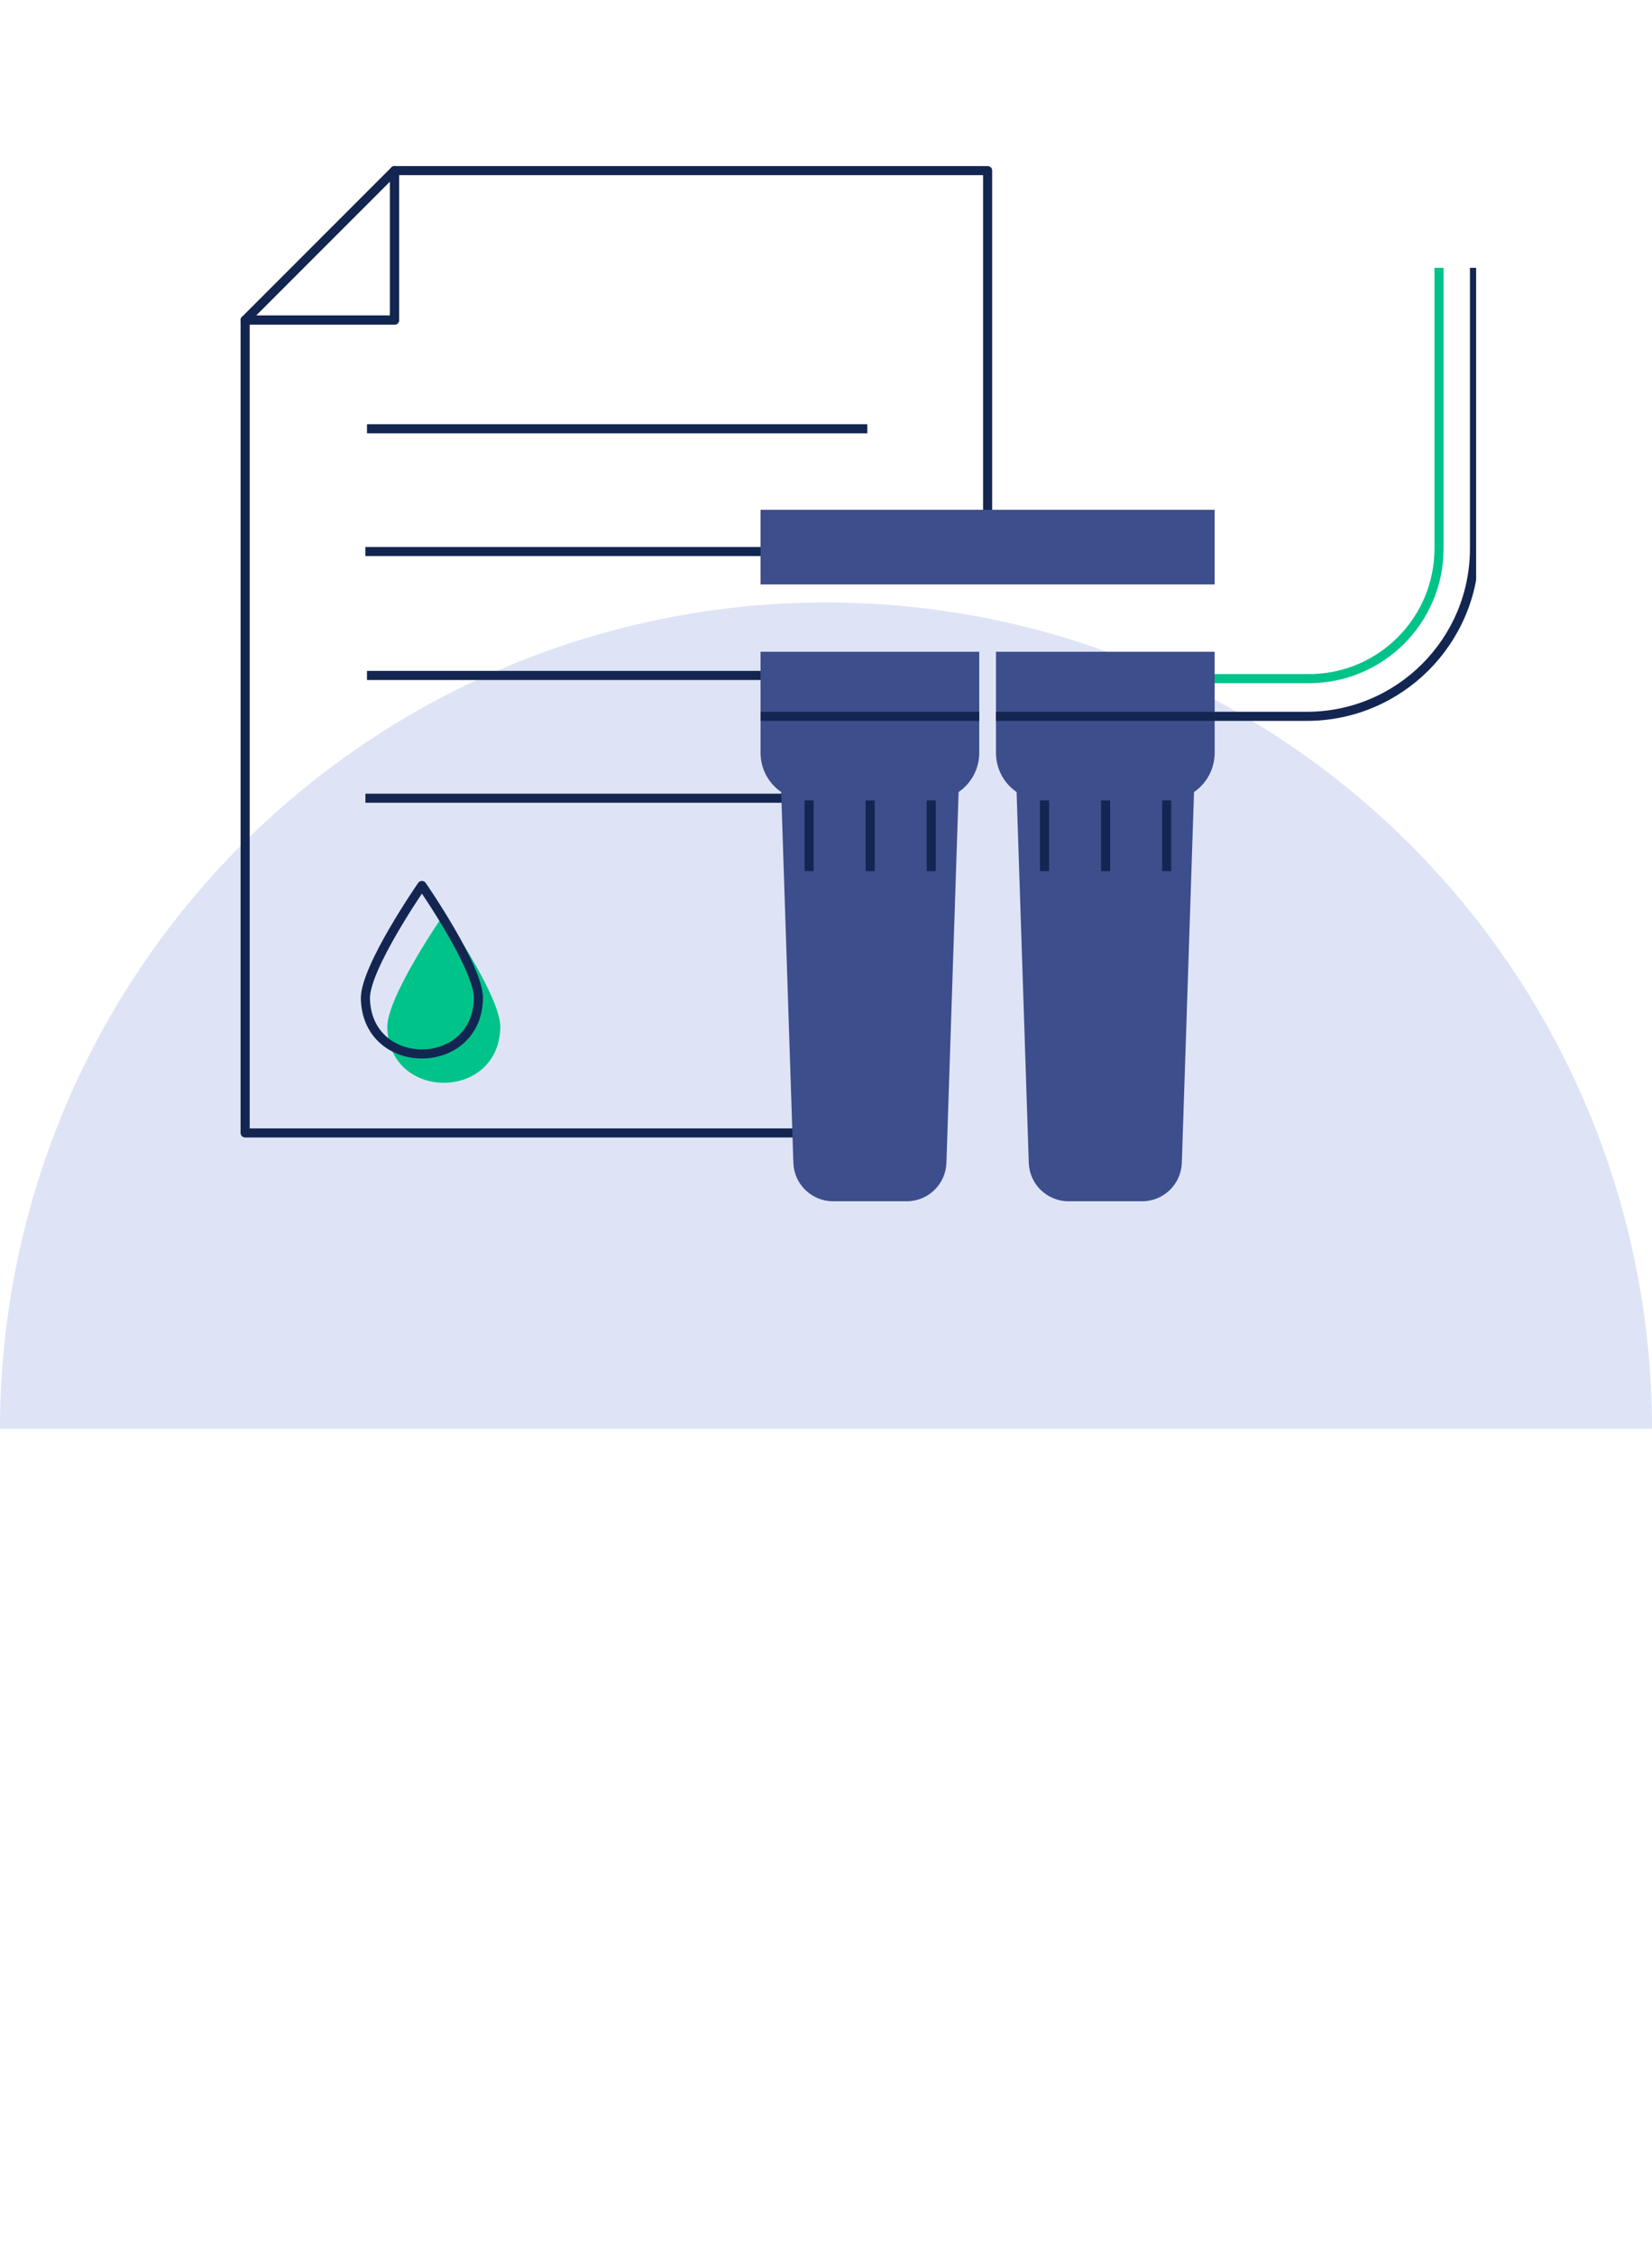 <?xml version="1.0" encoding="UTF-8"?> <svg xmlns="http://www.w3.org/2000/svg" width="310" height="423" viewBox="0 0 310 423" fill="none"> <path d="M310 268C310 226.891 293.67 187.467 264.602 158.398C235.533 129.33 196.109 113 155 113C113.891 113 74.467 129.33 45.398 158.398C16.33 187.467 6.20722e-06 226.891 0 268L155 268H310Z" fill="#DEE4F6"></path> <g clip-path="url(#clip0_211_1821)"> <path d="M154.497 212.504H46V60.042H74.039V32H185.328V99.792" stroke="#132651" stroke-width="1.707" stroke-linecap="round" stroke-linejoin="round"></path> <path d="M46 60.042L74.039 32V60.042H46Z" stroke="#132651" stroke-width="1.707" stroke-linecap="round" stroke-linejoin="round"></path> <path d="M154.496 149.716H68.57" stroke="#132651" stroke-width="1.707" stroke-linejoin="round"></path> <path d="M162.755 126.69H68.863" stroke="#132651" stroke-width="1.707" stroke-linejoin="round"></path> <path d="M162.459 103.447H68.57" stroke="#132651" stroke-width="1.707" stroke-linejoin="round"></path> <path d="M162.755 80.423H68.863" stroke="#132651" stroke-width="1.707" stroke-linejoin="round"></path> <path d="M207.922 127.288H245.634C259.109 127.288 270.034 116.363 270.034 102.887V50.236" stroke="#00C38A" stroke-width="1.707" stroke-miterlimit="10"></path> <path d="M227.931 95.621H142.719V109.615H227.931V95.621Z" fill="#3D4E8C"></path> <path d="M206.082 134.363H245.2C262.59 134.363 276.69 120.267 276.69 102.874V50.236" stroke="#132651" stroke-width="1.707" stroke-linejoin="bevel"></path> <path d="M142.719 122.25H183.758V141.203C183.758 146.132 179.758 150.132 174.83 150.132H151.648C146.719 150.132 142.719 146.132 142.719 141.203V122.25Z" fill="#3D4E8C"></path> <path d="M170.143 225.32H156.334C152.31 225.32 149.009 222.129 148.876 218.105L146.477 145.118H179.997L177.598 218.105C177.464 222.129 174.167 225.32 170.14 225.32H170.143Z" fill="#3D4E8C"></path> <path d="M142.719 134.363H183.758" stroke="#132651" stroke-width="1.707" stroke-linejoin="bevel"></path> <path d="M151.83 150.132V163.395" stroke="#132651" stroke-width="1.707" stroke-linejoin="bevel"></path> <path d="M163.289 150.132V163.395" stroke="#132651" stroke-width="1.707" stroke-linejoin="bevel"></path> <path d="M174.75 150.132V163.395" stroke="#132651" stroke-width="1.707" stroke-linejoin="bevel"></path> <path d="M186.895 122.25H227.934V141.203C227.934 146.132 223.934 150.132 219.005 150.132H195.823C190.895 150.132 186.895 146.132 186.895 141.203V122.25Z" fill="#3D4E8C"></path> <path d="M214.319 225.32H200.51C196.485 225.32 193.185 222.129 193.052 218.105L190.652 145.118H224.173L221.773 218.105C221.64 222.129 218.343 225.32 214.316 225.32H214.319Z" fill="#3D4E8C"></path> <path d="M186.895 134.363H227.934" stroke="#132651" stroke-width="1.707" stroke-linejoin="bevel"></path> <path d="M196.004 150.132V163.395" stroke="#132651" stroke-width="1.707" stroke-linejoin="bevel"></path> <path d="M207.465 150.132V163.395" stroke="#132651" stroke-width="1.707" stroke-linejoin="bevel"></path> <path d="M218.928 150.132V163.395" stroke="#132651" stroke-width="1.707" stroke-linejoin="bevel"></path> <path d="M93.89 192.64C93.651 206.583 72.913 206.583 72.674 192.64C72.674 186.783 83.282 171.499 83.282 171.499C83.282 171.499 93.89 186.783 93.89 192.643V192.64Z" fill="#00C38A"></path> <path d="M89.782 187.23C89.544 201.173 68.805 201.173 68.566 187.23C68.566 181.373 79.174 166.089 79.174 166.089C79.174 166.089 89.782 181.373 89.782 187.233V187.23Z" stroke="#132651" stroke-width="1.707" stroke-linecap="round" stroke-linejoin="round"></path> </g> <defs> <clipPath id="clip0_211_1821"> <rect width="261" height="258.755" fill="white" transform="translate(16)"></rect> </clipPath> </defs> </svg> 